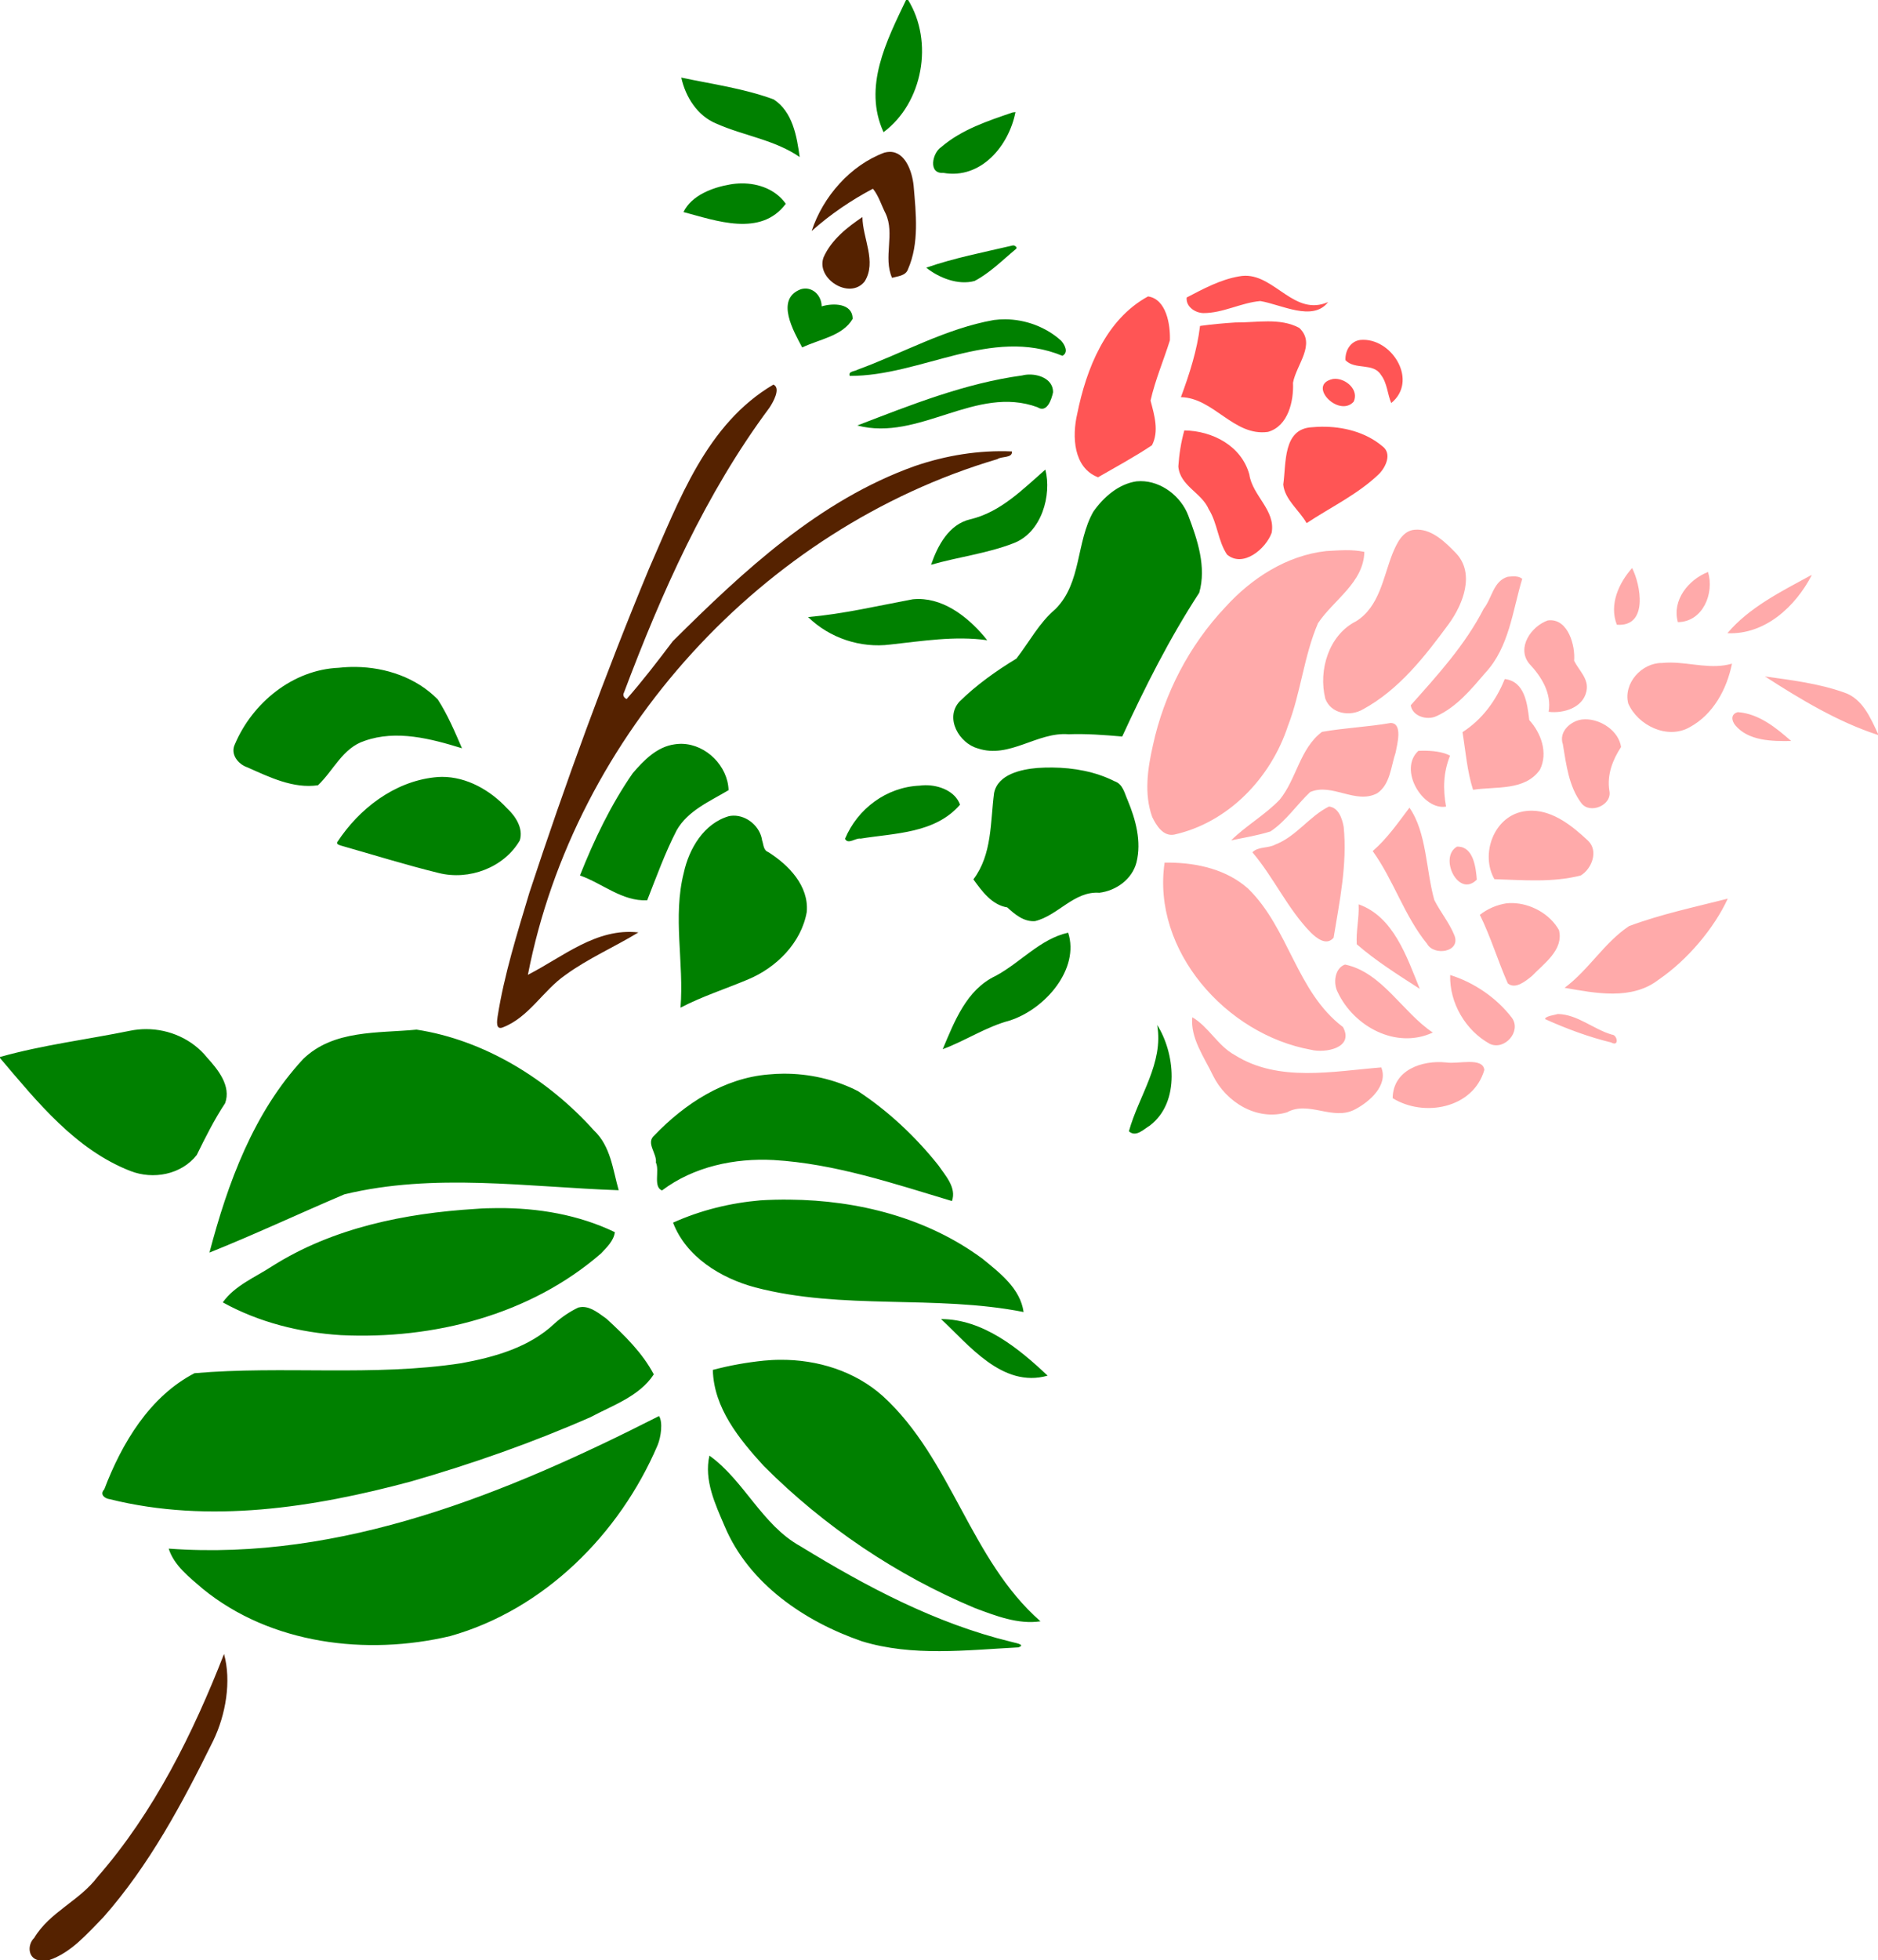 <?xml version="1.0" encoding="UTF-8"?>
<svg width="1280pt" height="1335.4pt" version="1.1" viewBox="0 0 1280 1335.4" xmlns="http://www.w3.org/2000/svg">
<path transform="scale(.8)" d="m771.9 0c-16.56 34.72-36.85 73.968-19.15 112.56 33.58-24.971 42.83-76.997 20.95-112.56h-1.8zm-191.46 66.078c3.59 16.512 13.79 32.672 29.95 39.222 23.3 10.38 49.56 13.65 70.9 28.43-2.41-17.68-5.98-38.582-22.18-49.091-25.32-9.315-52.37-13-78.67-18.561zm284.7 29.379c-0.61 0.07-1.82 0.222-2.43 0.303-21.35 7.29-43.4 14.55-60.84 29.5-7.54 4.9-11.37 22.94 1.85 21.97 32.13 5.66 55.9-23.21 61.42-51.773zm-233.26 60.723c-3.34 0.02-6.66 0.33-9.9 0.91-14.95 2.54-32.84 9.29-39.68 23.49 27.43 7.24 65.86 21.58 87.16-7.04-8.55-12.13-23.15-17.46-37.58-17.36zm231.19 52.8c-0.24 0.01-0.46 0.06-0.66 0.15-24.56 5.75-49.45 10.52-73.29 18.83 10.58 8.47 27.03 15.21 41.17 11.32 13.18-6.9 23.8-17.74 35.17-27.16 1.75-1.28-0.7-3.2-2.39-3.14zm-177.27 36.76c-1.14 0.03-2.31 0.21-3.5 0.56-22.36 8.42-5.79 36.4 1.14 49.59 14.63-7.04 34.42-9.65 42.98-24.33-0.01-13.53-16.67-13.6-26.39-10.66-0.05-8.33-6.27-15.4-14.23-15.16zm170.63 26.18c-3.23-0.02-6.45 0.18-9.64 0.6-40.84 7.19-77.57 28.19-116.3 42.35-2.41 1.52-8.03 1.19-6.54 5.25 61.01 0.22 120.49-42.22 181.21-17.11 5.46-2.96 2-9.29-0.97-12.75-12.87-11.73-30.34-18.23-47.76-18.34zm20.72 47.04c-2.19 0-4.32 0.26-6.23 0.77-48.73 6.59-94.92 25.08-140.53 42.61 52.75 13.89 101.03-34.85 153.52-15.55 8.08 5.3 11.97-6.66 13.26-12.73 0.13-10.4-10.54-15.14-20.02-15.1zm13.46 80.94c-19.16 16.69-38.05 36.22-63.94 42.33-18.28 4.26-27.82 22.37-33.43 38.73 23.13-6.69 47.48-9.55 69.98-18.25 24.38-8.99 32.95-41.33 27.39-62.81zm81.16 9.84c-1.18 0-2.37 0.06-3.56 0.18-15.33 2.24-28.05 13.52-36.68 25.76-14.93 26.17-9.9 60.66-32.38 83.04-13.87 11.72-22.23 28-33.21 42.14-17.27 10.46-34.15 22.5-48.56 36.67-12.68 13.99-0.19 35.51 15.8 39.84 26.86 8.98 50.51-14.26 77.18-12.09 15.29-0.57 30.52 0.63 45.73 1.94 19.38-42.06 40.3-83.59 65.61-122.43 6.3-21.95-1.5-45.15-9.3-65.71-6.2-16.42-22.91-29.36-40.63-29.34zm-189.38 100.36c-1.58 0.01-3.18 0.09-4.78 0.25-29.61 5.52-59.07 12.49-89.12 15.14 18.29 17.87 44.59 26.64 70 23.4 27.41-2.97 54.99-7.55 82.59-3.68-14.07-17.71-34.95-35.17-58.69-35.11zm-479.48 57.86c-4.77-0.05-9.53 0.19-14.23 0.71-39.24 1.62-73.63 29.83-88.57 65.14-4.1 8.43 2.68 16.98 10.71 19.68 18.8 8.37 39.05 18.29 60.1 15.23 13.22-12.53 21.01-31.78 39.74-37.82 27.06-9.6 56.51-1.83 82.94 6.33-6.14-14.19-12.2-28.56-20.61-41.57-18.18-18.59-44.31-27.42-70.08-27.7zm276.76 65.48c-1.61 0.03-3.22 0.16-4.84 0.42-15.07 2-26.41 13.67-35.8 24.65-18.63 26.86-32.94 56.83-44.93 87.04 19.18 6.71 36.01 22.19 57.29 21.12 7.89-20.06 15.22-40.46 25.13-59.65 9.6-16.81 28.33-24.62 44.21-34.13-0.67-20.46-18.89-38.85-39.46-39.44-0.53-0.01-1.07-0.02-1.6-0.01zm316.84 20.17c-4.23-0.04-8.44 0.09-12.62 0.37-13.73 1.16-33.69 5.33-36.96 21.28-3.29 25-1.52 52.23-17.63 73.61 7.3 10.09 15.72 21.76 28.88 23.87 6.46 6 14.25 12.45 23.69 11.68 19.61-4.79 33.28-25.75 54.75-24.15 14.33-1.77 27.86-11.45 31.63-25.85 4.44-17.85-0.66-36.44-7.53-52.99-2.71-5.97-3.98-13.67-11.04-16.08-16.33-8.24-34.86-11.57-53.17-11.74zm-519.91 7.98c-2.19 0.01-4.38 0.14-6.58 0.4-34.37 3.83-64.08 26.77-82.62 55.06-1.13 1.96 1.93 2.64 3.26 3.11 27.67 7.84 55.14 16.44 83.08 23.28 25.82 6.51 55.59-4.5 69.11-27.73 3.2-10.32-3.64-20.67-10.93-27.44-14.12-15.24-34.21-26.75-55.32-26.68zm411.82 7.09c-1.68 0.01-3.33 0.13-4.91 0.36-28.35 1.22-52.93 19.78-63.56 45.25 2.48 5.29 9.06-0.95 13.23-0.14 29.39-4.72 63.51-4.37 84.73-28.87-4.01-11.45-17.67-16.69-29.49-16.6zm-163.73 25.93c-1.23 0.03-2.46 0.17-3.69 0.42-21.27 6.17-33.92 27.58-38.42 48.14-9.58 37.77 0.29 76.67-2.81 114.96 18.48-9.65 38.4-15.97 57.57-24.06 24.12-10.03 45.39-31.18 50.01-57.54 1.86-22.16-15.42-39.9-32.78-50.89-4.25-1.51-4-6.44-5.24-9.84-1.61-11.78-12.8-21.47-24.64-21.19zm285.35 99.66c-23.78 5.21-40.79 25.62-61.87 36.84-24.81 11.75-35 38.75-45.01 62.37 19.46-7.2 36.81-18.99 56.94-24.36 30.72-9.79 59.86-44.22 49.94-74.85zm75.85 78.6c5.64 32.61-15.77 60.34-24.09 90.5 5.91 5.5 12.65-1.78 17.82-4.83 26.58-20.25 20.88-62.77 6.27-85.67zm-861.29 3.52c-4.56 0-9.14 0.44-13.65 1.36-36.953 7.54-74.624 12.11-110.95 22.37v0.87c31.649 37.25 64.119 77.83 110.97 96.18 19.5 7.63 43.4 3.23 56.65-13.57 7.42-15.09 14.91-30.12 24.2-44.16 5.28-14.7-6.15-28.65-15.39-38.83-12.61-15.65-32.06-24.2-51.83-24.22zm230.32 0.44c-33.05 3.17-70.65-0.05-96.56 24.95-42.34 45.55-64.35 105.72-79.91 164.92 38.7-15.5 76.58-33.3 114.95-49.6 76.47-18.54 156.08-6.2 233.71-3.5-5.09-17.82-6.78-37.5-21.17-51.02-38.98-43.45-93.22-76.91-151.02-85.75zm312.33 37.52c-4.07 0.03-8.15 0.24-12.19 0.63-38.08 2.96-71.83 25-97.62 51.99-7.46 6.34 2.38 15.23 1.36 23.04 3.32 7-2.51 20.59 5.18 23.79 26.99-20.35 61.86-27.69 95.16-25.92 52.19 3.09 102.19 20.02 151.89 34.92 4.11-11.5-5.72-21.8-11.61-30.5-19.39-24.29-42.43-45.99-68.41-63.09-19.56-10.04-41.74-15.03-63.76-14.86zm5.5 107.25c-8.31-0.1-16.61 0.1-24.84 0.6-25.66 2.2-51 8.4-74.49 19 11.16 29.2 40.6 47.2 69.82 55.1 74.73 19.6 153.3 6.1 228.84 21-2.87-20.1-20.25-33.3-34.95-45.3-47.05-34.9-106.2-49.9-164.38-50.4zm-248.68 7.2c-6.34 0-12.67 0.2-18.96 0.7-60.15 3.7-121.49 16.1-173.11 48.7-14.44 9.5-32.04 16.5-42.2 30.9 30.75 17 65.66 25.7 100.61 27.9 78.86 3.8 161.34-17.1 221.8-69.7 4.77-5.1 10.77-10.8 11.62-18-30.95-14.9-65.52-20.7-99.76-20.5zm72.03 84.2c-1.13 0.1-2.27 0.2-3.44 0.5-7.27 3.5-14.11 8.1-20.1 13.5-21.5 20.4-51.14 28.7-79.55 33.9-75.14 11.5-152.02 2-227.27 8.5-38.22 19.8-62 59.7-76.898 98.9-4.256 4.5 0.633 7.9 4.668 8.4 84.72 21.1 173.68 7.2 256.68-15.1 52.06-15 103.38-33 153.02-54.8 18.85-10.1 41.58-17.7 53.79-36.4-9.69-18.4-24.93-33.2-40.08-47.2-6.13-4.3-12.95-10.3-20.82-10.2zm305.61 10.3c23.2 21.3 52.19 59.2 90.84 48.2-24.77-23.4-55.04-48.1-90.84-48.2zm-137.21 34.7c-4.54 0-9.06 0.3-13.56 0.7-14.72 1.5-29.34 4.1-43.63 7.9 0.78 32.5 22.57 59 43.39 81.8 51.41 51.5 112.92 93 180.07 121.1 17.75 6.6 36.6 14 55.68 11.2-59.86-52.4-75.53-138.1-134.18-191.7-23.84-21.4-56.01-31.3-87.77-31zm-103.02 47.9c-129 65.5-270.16 123.7-417.76 112.9 4.56 14.5 17.81 24.5 29 34.2 57.96 47.3 139.59 57.1 210.77 40.3 80.14-22.5 144.46-87 176.74-162.5 2.9-6.9 4.66-19.7 1.25-24.9zm42.92 33.7c-4.75 20.9 4.93 41.3 13.02 60.2 20.63 48.9 68.11 81.1 116.91 97.9 43.17 13.2 88.99 7.5 133.27 5.2 7.24-2.5-4.07-4-6.29-4.8-64.42-15.7-123.32-47-179.5-81.4-32.69-18.1-47.79-55.9-77.41-77.1z" fill="#008000"/>
<path transform="scale(.8)" d="m757.93 129.31c-1.4 0.03-2.88 0.23-4.45 0.66-28.95 10.72-52.41 37.53-61.96 66.75 15.74-14.05 33.67-26.28 52.17-35.99 4.79 5.69 7.3 14.25 10.86 21.18 8.04 17.28-2.26 37.23 5.44 54.68 4.86-1.4 11.52-1.61 13.54-7.17 9.81-22.31 6.84-47.69 4.85-71.3-1.2-11.68-6.94-29.01-20.45-28.81zm-23.17 55.53c-13.14 8.84-26.44 19.39-33.05 34.15-6.97 18.24 22.15 36.71 34.94 20.72 10.49-16.88-1.75-36.76-1.89-54.87zm-75.83 142.67c-57.14 33.58-80.4 98.85-105.81 156.35-37.7 90.7-71.4 183.05-102.1 276.35-10.41 34.77-21.42 69.56-27.08 105.5-0.54 3.77-1.7 11.53 4.29 9.27 22.45-8.57 34.4-31.55 53.66-44.81 19.33-14.08 42.1-23.95 62.01-36.12-35.86-4.11-64.38 20.92-94.15 36.08 39.87-204.7 200.09-379.98 399.93-439.12 3.47-2.59 13.12-0.7 12.44-6.57-28.06-1.25-56.25 3.38-82.77 12.47-81.38 29.02-146.05 89.41-206.18 149.17-12.64 16.76-25.44 33.43-39.29 49.21-2.18-0.89-3.62-3.22-2.3-5.44 32.04-85.06 69.33-169.21 123.86-242.5 3.22-4.72 10.06-16.84 3.49-19.84zm-468.07 1081c-26.25 67.2-59.64 134.9-107.98 190.1-15.136 20.1-40.602 29.7-53.751 51.7-5.882 5.7-5.48 17.1 3.635 19h8.882c19.172-6.5 32.573-22.6 46.325-36.5 39.309-44.5 67.519-97.4 93.629-150.3 10.85-22.4 15.62-51 9.26-74z" fill="#520"/>
<path transform="scale(.8)" d="m1060.9 234.83c-1.8 0.01-3.5 0.19-5.3 0.54-15.9 2.71-30.5 10.64-44.6 17.99-0.8 7.76 7.2 13.09 14.2 13.26 16.7 0.08 32.1-8.82 48.5-10.24 17.5 2.77 44.8 17.95 57.8 0.85-28.4 12.48-45-22.64-70.6-22.4zm-82.81 17.6c-36.04 19.6-52.64 61.7-60.37 100.19-4.4 18.92-3.35 45.67 17.77 53.83 15.42-8.88 31.15-17.38 45.94-27.26 6.24-12.02 1.99-25.84-1.2-38.06 3.96-17.49 11.11-34.2 16.48-51.28 0.48-13.48-3.06-35.19-18.62-37.42zm102.11 21.24c-9.3-0.01-18.8 1.06-27.7 0.94-10.1 0.66-20.1 1.55-30.1 2.94-2.5 20.92-9.1 41.16-16.3 60.67 28 0.57 45.1 33.67 74.2 29.58 17.2-4.94 22-26.14 21.3-41.84 2.8-15.48 20-32.93 5.3-46.76-8.3-4.43-17.4-5.52-26.7-5.53zm81.3 15.71c-0.9 0-1.7 0.04-2.5 0.11-8.5 1.06-13.1 9.15-12.7 17.24 8.1 8.57 23.7 1.84 30.2 12.49 5.4 6.92 5.6 16.72 8.8 24.01 22.8-18.55 1.6-53.9-23.8-53.85zm-23.8 33.21c-0.7 0-1.3 0.03-1.9 0.11-23 4.71 4.7 33.41 17.5 19.39 4.6-9.86-6.1-19.4-15.6-19.5zm-12 40.82c-2.6 0.04-5.3 0.18-7.8 0.42-25.1 1.16-22 30.63-24.6 48.84 1.3 12.86 13.7 21.86 19.9 32.83 20.6-13.64 43.5-24.45 61.5-41.69 5.9-5.83 11.5-17.55 3.1-23.77-14.3-12.07-33.6-16.9-52.1-16.63zm-116.7 3.13c-2.8 9.98-4.4 20.31-5.1 30.64 1.3 16.6 19.9 22.34 25.9 36.48 7.5 11.91 7.8 26.98 15.6 38.61 13.7 11.55 33.1-4.98 38-18.49 3.6-19.29-16.4-31.58-19-49.69-6.7-24.44-31.4-37.21-55.4-37.55z" fill="#f55"/>
<path transform="scale(.8)" d="m1207.7 451.03c-0.9-0.01-1.7 0.03-2.6 0.11-10.4 0.89-15.3 12.08-18.8 20.49-7.9 20.02-11 44.99-30.9 57.4-23.4 11.74-32.3 41.78-26.3 65.89 4.8 13.05 21.1 15.6 32.1 9.14 30.8-16.7 53-45.37 73.4-73.11 12-16.69 22.2-42.71 5.8-59.94-8.7-8.93-19.6-19.8-32.7-19.98zm-61.5 17.51c-5.5 0.05-11 0.46-16.3 0.74-33.6 3.68-63.6 23.1-85.9 47.7-30.9 32.67-52.32 74.01-61.79 117.92-4.49 19.79-7.6 41.19-0.59 60.77 3.45 7.18 9.36 16.89 18.78 15.07 46-10.27 82.2-48.01 96.8-92.33 11.1-28.49 13.6-59.6 25.7-87.71 13.3-19.88 38.8-34.45 39.5-60.72-5.3-1.17-10.8-1.49-16.2-1.44zm244.3 15.19c-11.4 12.89-19.7 31.12-13 48.29 27.2 2.02 20.2-34.3 13-48.29zm64.7 3.37c-16.7 6.52-30.9 24.07-25.7 42.7 21.3-0.2 31.2-24.52 25.7-42.7zm88.4 2.61c-0.3 0.14-1 0.41-1.4 0.55-24.9 13.58-52.2 27.19-70.5 48.97 32 1.46 58.1-22.74 71.9-49.52zm-254.3 1.12c-1.7 0.03-3.3 0.22-4.8 0.36-12.3 3.65-13.3 18.2-20.4 27.15-15.8 30.86-39.3 56.58-62.2 82.25 1.4 9.38 14 13.21 22.1 9.19 17.1-7.75 29.5-22.9 41.5-36.86 20.3-21.87 23.1-52.67 31.4-80-2.2-1.76-4.9-2.15-7.6-2.09zm31 37.39c-0.6 0.02-1.1 0.07-1.6 0.14-13.9 4.75-27 23.18-15.8 36.85 10.4 11.03 19.2 25.22 16.5 40.97 12.6 1.58 29.3-3.44 32.2-17.54 2.4-10.39-6.5-17.73-10.5-25.95 1.1-12.83-5-35.14-20.8-34.47zm103 36.02c-2.4-0.02-4.9 0.08-7.4 0.35-17.3-0.18-33 17.41-28.7 34.46 8.2 18.71 33.3 31.02 52.3 20.27 20.1-10.85 31.7-32.34 36.1-54.16-17.2 5.05-34.8-0.8-52.3-0.92zm80.4 11.82c30.2 19.42 61.9 38.63 96.3 49.84v-0.94c-6.3-13.63-13.3-30.05-28.7-35.17-21.8-7.77-44.9-10.59-67.6-13.73zm-221.7 2.21c-7.3 18.23-19.3 34.55-36 45.23 2.7 16.42 3.9 33.18 9 49.09 19.3-3.04 44.2 1.16 57-17.15 7.1-14.41 0.9-31.25-9.1-42.23-1.7-13.57-3.6-32.94-20.9-34.94zm198.6 28.19c-6.2 1.59-5.4 7.15-2.3 11.04 11.2 13.59 31.6 13.82 47.7 13.53-12.9-11.36-27.6-23.3-45.4-24.57zm-130.3 6.09c-0.9 0.02-1.8 0.08-2.7 0.19-9.6 1.33-19.8 10.48-16.1 21.02 2.9 17.26 5 36.01 15.9 50.38 7.5 9.47 26.4 1.36 23.7-10.84-2.1-13.58 2.8-26.15 10-37.17-2-13.65-17.2-23.81-30.8-23.58zm-165.5 3.13c-19.4 3.4-39.2 4.15-58.5 7.57-18.9 14.22-21.6 39.89-35.9 57.59-12.5 13.14-28.7 22.11-41.5 34.81 11.2-2.37 22.6-4.16 33.5-7.6 13.3-8.84 22.3-22.66 33.8-33.55 18.7-8.06 38.7 10.74 57.1 1.06 11.2-7.56 11.7-22.87 15.7-34.6 1.3-6.93 6.4-25.11-4.2-25.28zm26.9 23.63c-1.1 0.02-2.3 0.06-3.3 0.12-17.4 16.05 4 50.98 23.6 47.45-2.7-14.91-2.4-28.97 3.4-43.37-6.2-3.4-15.6-4.33-23.7-4.2zm-79.5 47.54c-16.8 8.36-27.8 25.47-45.6 32.33-6.2 3.44-14.5 1.5-19.6 6.62 18.3 21.53 30 48.21 49.9 68.49 4.8 4.66 13.2 11.48 19.3 4.25 5.1-31.12 11.7-62.49 8.6-94.22-1.2-7-4.4-16.76-12.6-17.47zm68.6 0.98c-9.7 12.85-19 26.29-31.3 36.95 17.9 24.84 26.9 55.12 46.3 78.93 5.8 10.6 28.7 7.23 23.4-6.95-4.3-10.81-12-19.95-17.2-30.3-7.2-25.46-6.4-57.44-21.2-78.63zm104.8 2.56c-2.7-0.05-5.3 0.16-8 0.66-25.3 4.78-36.4 36.68-24.4 57.65 24.5 0.76 49.5 2.99 73.5-3.12 9.5-5.68 15.4-21.01 6.2-29.72-13-12.16-29-25.11-47.3-25.47zm-63.1 30.61c-0.4-0.02-0.8-0.01-1.2 0-15.7 9 1.1 44.08 16.9 28.08-0.8-10.13-2.8-27.55-15.7-28.08zm-245.58 13.6c-1.58-0.02-3.15-0.02-4.72 0.01-10.97 74.94 52.6 146.31 124.6 159.33 11.9 3.07 37.1-1.24 27.4-19.3-39.7-29.95-46.1-84.24-81-118.03-18.1-16.03-42.6-21.68-66.28-22.01zm475.08 30.67c-28.2 7.21-56.8 13.2-84.1 23.39-21 13.95-34.5 37.44-54.9 52.54 26.4 4.62 57.3 10.88 80.3-7.07 24.6-16.83 47.2-43.86 58.7-68.86zm-183.6 3.78c-1.7-0.02-3.3 0.04-4.9 0.21-8.2 1.25-16.2 4.65-22.7 9.82 9.3 18.82 15.3 39.18 23.8 58.35 6.4 5.5 15.4-2.14 20.5-6.21 10.1-10.58 27.3-22.26 23.1-39.14-7.7-13.76-24-22.76-39.8-23.03zm-130.9 1.07c0.6 11.32-2.3 22.93-1.6 33.99 16.5 14.34 35.3 26.1 53.7 37.98-11-27.1-22.3-61.48-52.1-71.97zm-11.6 51.27c-8.8 3.14-10.2 15.83-6.3 23.35 13.7 29.37 49.8 49.11 81.1 34.56-25.9-17.27-43.2-51.32-74.8-57.91zm89.6 8.92c-0.7 23.72 13.1 47.28 33.8 58.65 12.6 5.81 27-10.58 18.9-22.06-13-17.04-32.2-30.21-52.7-36.59zm91.8 33.21c-2.7 0.86-10.6 1.68-11 4.31 18.1 8.15 37.1 15.26 56.4 19.93 7.1 4.01 5.2-6.67 0.6-6.66-15.8-4.61-29.2-17.2-46-17.58zm-311.5 2.75c-1.8 17.75 10.2 34.04 17.6 49.59 11.2 22.81 37.5 38.99 63.1 31.38 18.5-10.23 39.1 7.58 58-2.52 12.3-6.41 28.4-20.54 22.3-35.72-40.8 3.23-87.6 12.99-124.9-10.58-14.4-7.86-22.3-24.19-36.1-32.15zm235.8 38.09c-6.7 0.02-14.5 1.23-19.5 0.42-20.5-2.13-45.3 6.33-45.6 30.4 26.6 16.52 68.6 8.79 78.1-24.02-0.6-5.61-6.3-6.81-13-6.8z" fill="#faa"/>
</svg>
